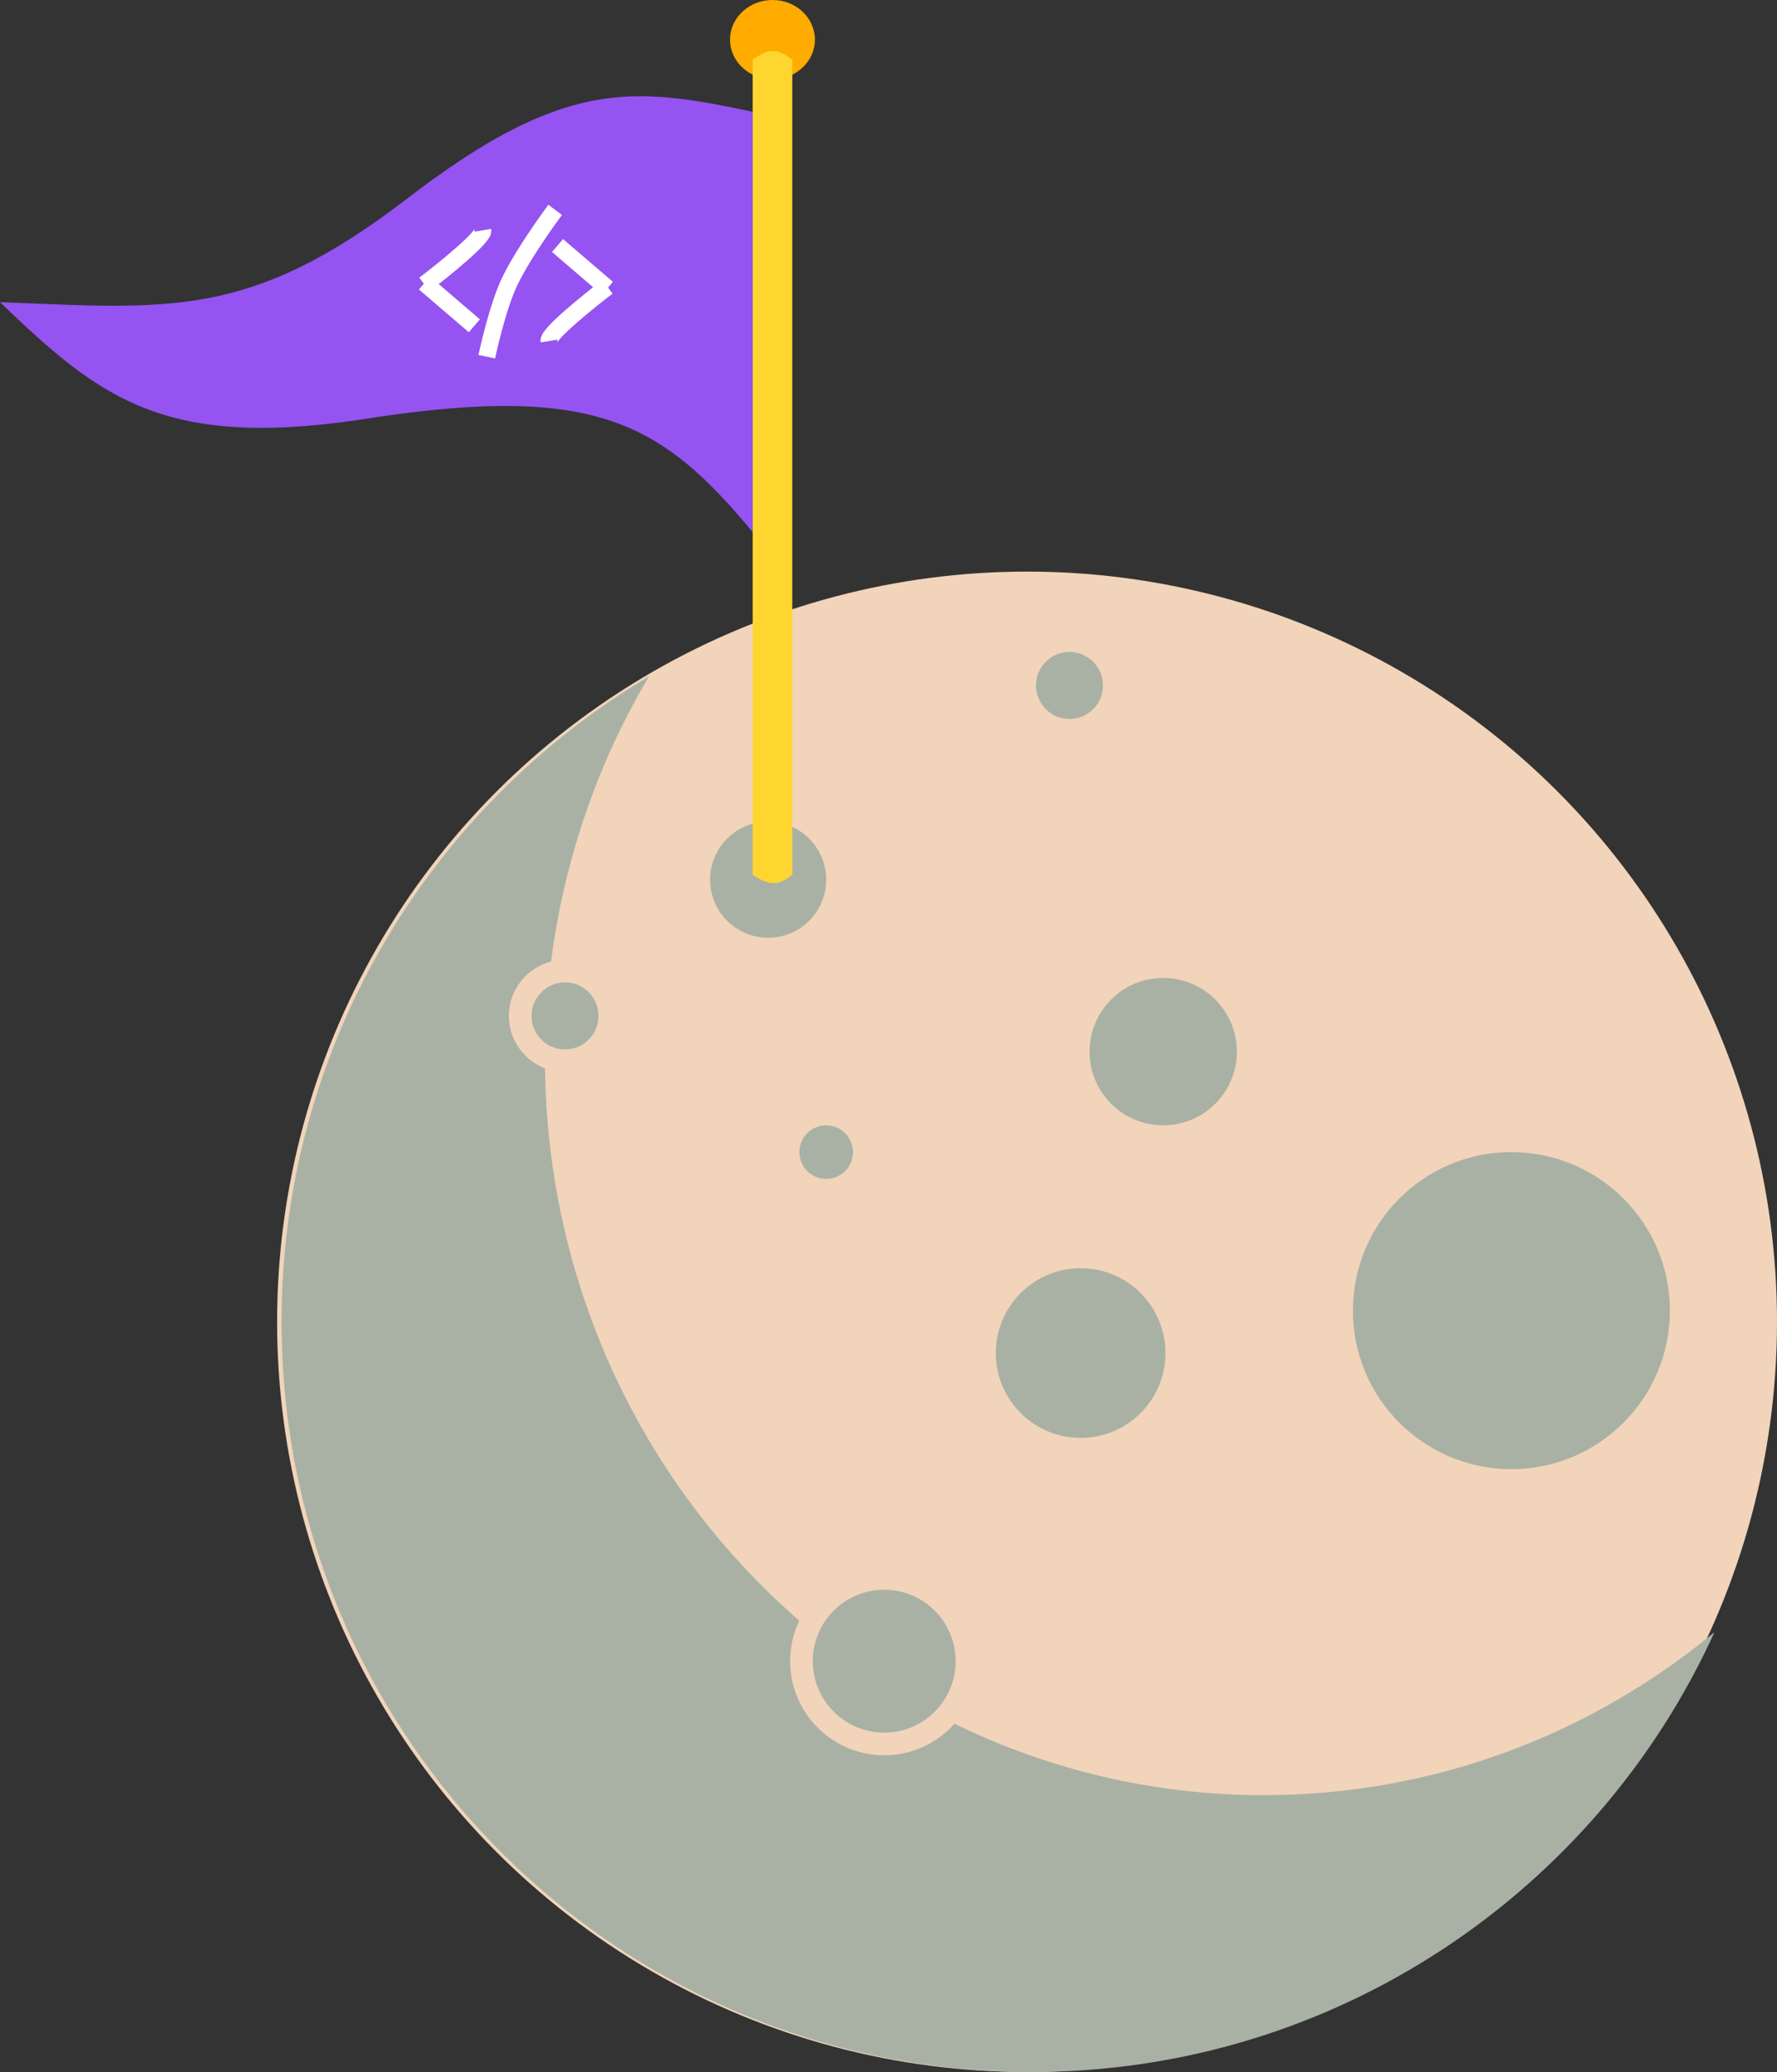 <svg width="314" height="366" viewBox="0 0 314 366" fill="none" xmlns="http://www.w3.org/2000/svg">
<rect x="0" y="0" width="314" height="366" fill="#333333" stroke="none"/>
<circle cx="181.483" cy="233.483" r="132.517" fill="#F1D4BA"/>
<path fill-rule="evenodd" clip-rule="evenodd" d="M302.95 288.311C281.164 306.316 253.455 317.095 223.289 317.095C153.151 317.095 96.293 258.824 96.293 186.944C96.293 162.248 103.005 139.159 114.661 119.487C75.798 142.586 49.755 184.993 49.755 233.483C49.755 306.67 109.085 366 182.272 366C235.905 366 282.096 334.139 302.95 288.311Z" fill="#A9B1A5"/>
<circle cx="156.242" cy="293.431" r="14.621" fill="#A9B1A5" stroke="#F1D4BA" stroke-width="4"/>
<circle cx="99.843" cy="179.451" r="7.916" fill="#A9B1A5" stroke="#F1D4BA" stroke-width="4"/>
<circle cx="188.977" cy="121.08" r="7.916" fill="#A9B1A5" stroke="#F1D4BA" stroke-width="4"/>
<circle cx="205.541" cy="185.761" r="15.015" fill="#A9B1A5" stroke="#F1D4BA" stroke-width="4"/>
<circle cx="267.067" cy="231.511" r="30.002" fill="#A9B1A5" stroke="#F1D4BA" stroke-width="4"/>
<circle cx="190.949" cy="239.004" r="16.987" fill="#A9B1A5" stroke="#F1D4BA" stroke-width="4"/>
<circle cx="135.733" cy="155.392" r="12.254" fill="#A9B1A5" stroke="#F1D4BA" stroke-width="4"/>
<circle cx="145.987" cy="203.509" r="6.733" fill="#A9B1A5" stroke="#F1D4BA" stroke-width="4"/>
<ellipse cx="7.5" cy="7" rx="7.5" ry="7" transform="matrix(-1 0 0 1 144 0)" fill="#FFAB00"/>
<path d="M140 10.536V154.52C137.477 156.487 135.976 156.5 133 154.52V10.536C135.579 8.739 137.067 8.252 140 10.536Z" fill="#FFD630"/>
<path d="M133 94V19.75C111.685 15.189 99.416 13.931 71.733 35.242C44.092 56.4 29.928 54.52 0 53.38C18.113 70.767 29.478 79.737 66.5 73.69C105.115 67.966 116.976 74.646 133 94Z" fill="#9553F1"/>
<path d="M98.101 37.073C98.101 37.073 92.844 44.064 90.153 49.536C87.873 54.171 86.014 63.009 86.014 63.009" stroke="white" stroke-width="3"/>
<path d="M98.519 43.371L107.332 50.925" stroke="white" stroke-width="3"/>
<path d="M107.337 50.674C103.811 53.359 96.811 59.033 97.013 60.242" stroke="white" stroke-width="3"/>
<path d="M83.814 57.548L75.001 49.994" stroke="white" stroke-width="3"/>
<path d="M74.996 50.245C78.522 47.559 85.522 41.886 85.32 40.677" stroke="white" stroke-width="3"/>
</svg>
